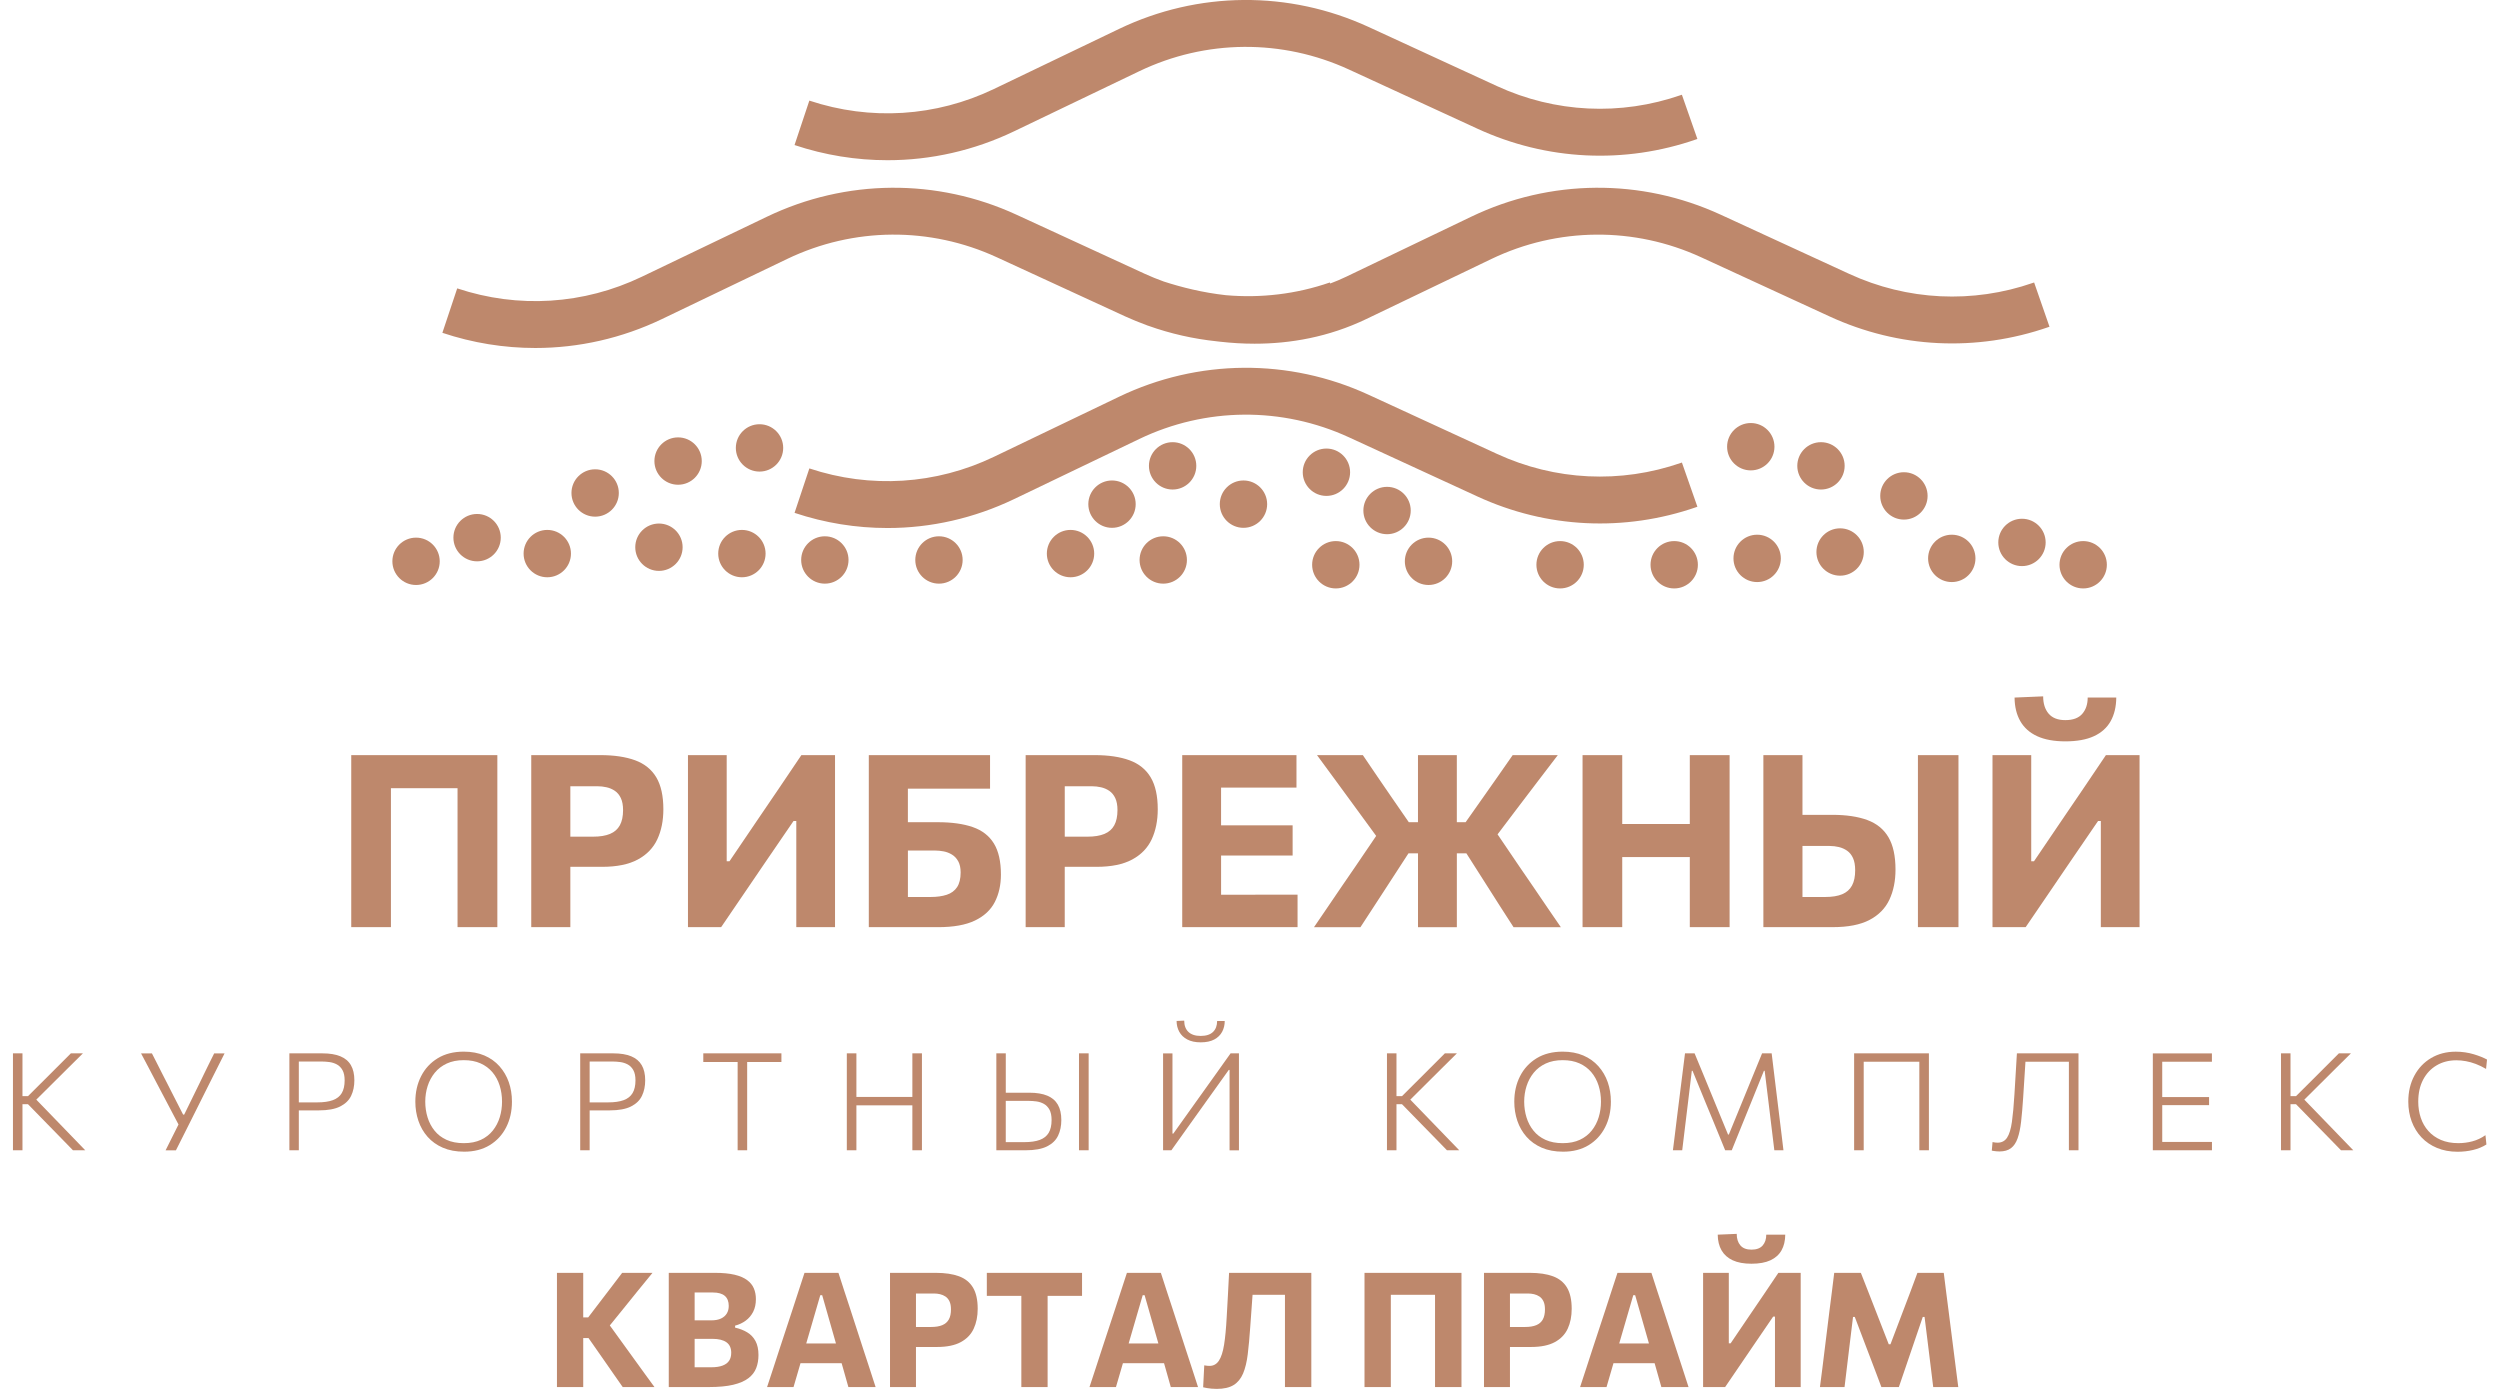 <?xml version="1.0" encoding="utf-8"?>
<!DOCTYPE svg PUBLIC "-//W3C//DTD SVG 1.1//EN" "http://www.w3.org/Graphics/SVG/1.1/DTD/svg11.dtd">
<svg version="1.1" id="Слой_1"
	 xmlns="http://www.w3.org/2000/svg" x="0px" y="0px"
	 viewBox="0 0 142.007 79.719" style="enable-background:new 0 0 142.007 79.719;" xml:space="preserve" width="180" height="100">
<style type="text/css">
	.st0{fill:#BE886C;}
</style>
<g>
	<path class="st0" d="M3.001,64.834c-0.211-0.218-0.408-0.423-0.593-0.613l-1.069-1.104
		l0.956-0.949c0.281-0.281,0.563-0.562,0.847-0.843
		c0.283-0.281,0.575-0.57,0.874-0.866H3.325
		c-0.299,0.299-0.562,0.562-0.788,0.788c-0.226,0.226-0.455,0.455-0.687,0.687
		l-0.987,0.983H0.546V62.317c0-0.346,0-0.664,0-0.954c0-0.29,0-0.591,0-0.903H0
		c0,0.312,0,0.613,0,0.903c0,0.29,0,0.608,0,0.954v1.861c0,0.341,0,0.655,0,0.944
		s0,0.589,0,0.901h0.546c0-0.312,0-0.613,0-0.901s0-0.604,0-0.944v-0.8h0.316
		l1.143,1.171c0.224,0.229,0.453,0.463,0.687,0.702
		c0.234,0.239,0.485,0.497,0.753,0.773h0.706
		C3.998,65.866,3.821,65.682,3.619,65.474C3.418,65.266,3.211,65.053,3.001,64.834z"
		/>
	<path class="st0" d="M11.224,61.117c-0.095,0.194-0.184,0.376-0.267,0.546
		c-0.083,0.17-0.166,0.343-0.25,0.517c-0.083,0.174-0.176,0.363-0.277,0.566
		l-0.601,1.229H9.767L9.127,62.723c-0.099-0.198-0.191-0.38-0.277-0.546
		c-0.086-0.166-0.172-0.334-0.258-0.503c-0.086-0.169-0.178-0.352-0.277-0.548
		c-0.099-0.196-0.212-0.418-0.339-0.665H7.352
		c0.166,0.315,0.314,0.594,0.443,0.837s0.264,0.5,0.404,0.771l1.303,2.474
		c-0.135,0.268-0.263,0.524-0.384,0.767c-0.121,0.243-0.24,0.482-0.357,0.716
		h0.593c0.143-0.284,0.293-0.58,0.448-0.89
		c0.156-0.309,0.3-0.597,0.433-0.862l0.882-1.764
		c0.151-0.299,0.318-0.632,0.501-0.999c0.184-0.367,0.36-0.717,0.529-1.05
		h-0.597C11.428,60.705,11.319,60.924,11.224,61.117z"/>
	<path class="st0" d="M18.792,60.628c-0.271-0.112-0.614-0.168-1.03-0.168
		c-0.411,0-0.778,0-1.1,0c-0.323,0-0.588,0-0.796,0c0,0.312,0,0.613,0,0.903
		c0,0.29,0,0.608,0,0.954v1.861c0,0.341,0,0.655,0,0.944s0,0.589,0,0.901h0.542
		c0-0.312,0-0.613,0-0.901s0-0.604,0-0.944v-0.445c0.086,0,0.18,0,0.291,0
		c0.142,0,0.287,0,0.437,0c0.15,0,0.291,0,0.424,0c0.518,0,0.925-0.075,1.221-0.224
		c0.297-0.15,0.507-0.354,0.63-0.613c0.124-0.259,0.185-0.555,0.185-0.888
		c0-0.351-0.066-0.641-0.199-0.87C19.265,60.91,19.063,60.74,18.792,60.628z
		 M18.873,62.741c-0.111,0.186-0.282,0.321-0.513,0.406
		c-0.232,0.085-0.528,0.127-0.89,0.127h-1.062v-0.882c0-0.343,0-0.661,0-0.952
		c0-0.167,0-0.338,0-0.511h1.319c0.141,0,0.287,0.011,0.439,0.031
		c0.152,0.021,0.294,0.066,0.425,0.136c0.131,0.07,0.239,0.178,0.322,0.324
		c0.083,0.146,0.125,0.343,0.125,0.593C19.038,62.312,18.983,62.555,18.873,62.741z"
		/>
	<path class="st0" d="M27.925,61.199c-0.235-0.264-0.525-0.47-0.868-0.617
		c-0.343-0.147-0.738-0.22-1.182-0.22c-0.583,0-1.082,0.127-1.497,0.38
		c-0.415,0.254-0.732,0.598-0.952,1.032c-0.22,0.434-0.33,0.921-0.33,1.459
		c0,0.388,0.059,0.754,0.176,1.1c0.117,0.346,0.293,0.651,0.527,0.917
		c0.234,0.265,0.526,0.474,0.876,0.626c0.35,0.152,0.758,0.228,1.223,0.228
		c0.57,0,1.059-0.125,1.469-0.376c0.41-0.251,0.724-0.593,0.944-1.026
		c0.22-0.433,0.33-0.923,0.33-1.469c0-0.401-0.06-0.774-0.181-1.12
		C28.339,61.768,28.16,61.463,27.925,61.199z M27.942,64.124
		c-0.086,0.284-0.218,0.538-0.396,0.763c-0.178,0.225-0.405,0.403-0.681,0.533
		c-0.276,0.13-0.605,0.195-0.987,0.195c-0.383,0-0.713-0.064-0.991-0.191
		c-0.279-0.127-0.508-0.302-0.687-0.525c-0.18-0.222-0.314-0.477-0.402-0.763
		c-0.088-0.286-0.133-0.587-0.133-0.901s0.046-0.615,0.137-0.899
		c0.091-0.285,0.228-0.539,0.41-0.763c0.182-0.224,0.412-0.4,0.689-0.529
		c0.277-0.129,0.603-0.193,0.978-0.193c0.364,0,0.683,0.061,0.956,0.183
		c0.273,0.122,0.501,0.292,0.685,0.509c0.184,0.217,0.321,0.47,0.413,0.759
		c0.092,0.289,0.139,0.6,0.139,0.933C28.072,63.544,28.029,63.841,27.942,64.124z
		"/>
	<path class="st0" d="M35.485,60.628c-0.271-0.112-0.614-0.168-1.03-0.168
		c-0.411,0-0.778,0-1.1,0c-0.323,0-0.588,0-0.796,0c0,0.312,0,0.613,0,0.903
		c0,0.29,0,0.608,0,0.954v1.861c0,0.341,0,0.655,0,0.944s0,0.589,0,0.901h0.542
		c0-0.312,0-0.613,0-0.901s0-0.604,0-0.944v-0.445c0.086,0,0.18,0,0.291,0
		c0.142,0,0.287,0,0.437,0c0.15,0,0.291,0,0.424,0c0.518,0,0.925-0.075,1.221-0.224
		c0.297-0.15,0.507-0.354,0.63-0.613c0.124-0.259,0.185-0.555,0.185-0.888
		c0-0.351-0.066-0.641-0.199-0.87C35.957,60.91,35.756,60.74,35.485,60.628z
		 M35.565,62.741c-0.111,0.186-0.282,0.321-0.513,0.406
		c-0.232,0.085-0.528,0.127-0.89,0.127H33.101v-0.882c0-0.343,0-0.661,0-0.952
		c0-0.167,0-0.338,0-0.511h1.319c0.141,0,0.287,0.011,0.439,0.031
		c0.152,0.021,0.294,0.066,0.425,0.136c0.131,0.07,0.239,0.178,0.322,0.324
		c0.083,0.146,0.125,0.343,0.125,0.593C35.731,62.312,35.676,62.555,35.565,62.741z"
		/>
	<path class="st0" d="M39.625,60.956c0.224,0,0.459,0,0.704,0c0.246,0,0.529,0,0.849,0h0.417
		c0,0.164,0,0.325,0,0.482c0,0.29,0,0.609,0,0.958v1.783c0,0.341,0,0.655,0,0.944
		s0,0.589,0,0.901h0.547c0-0.312,0-0.613,0-0.901s0-0.604,0-0.944v-1.783
		c0-0.349,0-0.668,0-0.958c0-0.157,0-0.318,0-0.482h0.413c0.322,0,0.607,0,0.853,0
		c0.246,0,0.479,0,0.7,0v-0.496h-4.484V60.956z"/>
	<path class="st0" d="M51.624,61.363c0,0.29,0,0.608,0,0.954v0.644h-3.212V62.317
		c0-0.346,0-0.664,0-0.954c0-0.29,0-0.591,0-0.903h-0.55c0,0.312,0,0.613,0,0.903
		c0,0.29,0,0.608,0,0.954v1.861c0,0.341,0,0.655,0,0.944s0,0.589,0,0.901h0.55
		c0-0.312,0-0.613,0-0.901s0-0.604,0-0.944v-0.734h3.212v0.734c0,0.341,0,0.655,0,0.944
		s0,0.589,0,0.901h0.55c0-0.312,0-0.613,0-0.901s0-0.604,0-0.944V62.317
		c0-0.346,0-0.664,0-0.954c0-0.29,0-0.591,0-0.903h-0.55
		C51.624,60.772,51.624,61.073,51.624,61.363z"/>
	<path class="st0" d="M59.37,62.889c-0.271-0.113-0.614-0.17-1.03-0.17
		c-0.307,0-0.581,0-0.821,0c-0.207,0-0.383,0-0.533,0V62.317c0-0.346,0-0.664,0-0.954
		c0-0.29,0-0.591,0-0.903h-0.542c0,0.312,0,0.613,0,0.903c0,0.29,0,0.608,0,0.954
		v1.861c0,0.341,0,0.655,0,0.944s0,0.589,0,0.901c0.242,0,0.498,0,0.769,0
		c0.271,0,0.575,0,0.913,0c0.523,0,0.933-0.075,1.231-0.224
		c0.298-0.15,0.508-0.355,0.632-0.616c0.124-0.261,0.185-0.56,0.185-0.895
		c0-0.356-0.066-0.65-0.199-0.882C59.842,63.175,59.64,63.002,59.37,62.889z
		 M59.448,65.023c-0.112,0.186-0.283,0.321-0.513,0.406
		c-0.23,0.085-0.526,0.127-0.888,0.127h-1.062c0-0.245,0-0.483,0-0.714
		c0-0.231,0-0.48,0-0.745v-0.909h1.319c0.143,0,0.291,0.011,0.443,0.031
		c0.152,0.021,0.294,0.068,0.425,0.14c0.131,0.073,0.238,0.183,0.32,0.33
		c0.082,0.147,0.123,0.347,0.123,0.599C59.615,64.592,59.559,64.837,59.448,65.023z"
		/>
	<path class="st0" d="M61.188,61.363c0,0.29,0,0.608,0,0.954v1.861c0,0.341,0,0.655,0,0.944
		s0,0.589,0,0.901h0.554c0-0.312,0-0.613,0-0.901s0-0.604,0-0.944V62.317
		c0-0.346,0-0.664,0-0.954c0-0.29,0-0.591,0-0.903h-0.554
		C61.188,60.772,61.188,61.073,61.188,61.363z"/>
	<path class="st0" d="M66.943,59.221c0.102,0.186,0.255,0.334,0.461,0.443
		c0.205,0.109,0.462,0.164,0.769,0.164c0.317,0,0.577-0.055,0.78-0.164
		c0.203-0.109,0.353-0.257,0.452-0.443c0.099-0.186,0.148-0.392,0.148-0.619
		h-0.437c0,0.268-0.079,0.478-0.236,0.63c-0.158,0.152-0.394,0.228-0.708,0.228
		c-0.307,0-0.541-0.077-0.703-0.23c-0.161-0.154-0.242-0.369-0.242-0.648
		l-0.437,0.019C66.791,58.829,66.842,59.035,66.943,59.221z"/>
	<path class="st0" d="M68.869,61.892c-0.332,0.463-0.656,0.917-0.974,1.362l-1.292,1.811
		h-0.05v-2.743c0-0.346,0-0.665,0-0.956s0-0.593,0-0.905h-0.539
		c0,0.312,0,0.613,0,0.903c0,0.29,0,0.608,0,0.954v1.861c0,0.341,0,0.655,0,0.944
		s0,0.589,0,0.901h0.476c0.291-0.411,0.6-0.844,0.925-1.299
		c0.325-0.455,0.683-0.956,1.073-1.502l1.295-1.81h0.047v2.767
		c0,0.341,0,0.655,0,0.944s0,0.589,0,0.901h0.539c0-0.312,0-0.613,0-0.901
		s0-0.604,0-0.944V62.317c0-0.346,0-0.664,0-0.954c0-0.29,0-0.591,0-0.903h-0.48
		C69.541,60.952,69.201,61.429,68.869,61.892z"/>
	<path class="st0" d="M81.865,64.834c-0.21-0.218-0.408-0.423-0.593-0.613l-1.068-1.104
		l0.955-0.949c0.281-0.281,0.563-0.562,0.847-0.843
		c0.283-0.281,0.575-0.57,0.874-0.866h-0.691
		c-0.299,0.299-0.561,0.562-0.788,0.788c-0.226,0.226-0.455,0.455-0.687,0.687
		l-0.987,0.983h-0.316V62.317c0-0.346,0-0.664,0-0.954c0-0.29,0-0.591,0-0.903h-0.546
		c0,0.312,0,0.613,0,0.903c0,0.29,0,0.608,0,0.954v1.861c0,0.341,0,0.655,0,0.944
		s0,0.589,0,0.901h0.546c0-0.312,0-0.613,0-0.901s0-0.604,0-0.944v-0.8h0.316
		l1.143,1.171c0.224,0.229,0.453,0.463,0.687,0.702
		c0.235,0.239,0.485,0.497,0.753,0.773h0.706
		c-0.153-0.159-0.33-0.342-0.533-0.55
		C82.282,65.266,82.076,65.053,81.865,64.834z"/>
	<path class="st0" d="M91.001,61.199c-0.235-0.264-0.525-0.47-0.868-0.617
		c-0.343-0.147-0.738-0.22-1.182-0.22c-0.583,0-1.082,0.127-1.497,0.38
		c-0.414,0.254-0.732,0.598-0.952,1.032c-0.22,0.434-0.329,0.921-0.329,1.459
		c0,0.388,0.059,0.754,0.175,1.1c0.117,0.346,0.293,0.651,0.527,0.917
		c0.234,0.265,0.526,0.474,0.876,0.626c0.35,0.152,0.758,0.228,1.223,0.228
		c0.57,0,1.06-0.125,1.469-0.376c0.41-0.251,0.724-0.593,0.944-1.026
		c0.22-0.433,0.33-0.923,0.33-1.469c0-0.401-0.06-0.774-0.181-1.12
		C91.415,61.768,91.237,61.463,91.001,61.199z M91.018,64.124
		c-0.086,0.284-0.217,0.538-0.396,0.763c-0.178,0.225-0.405,0.403-0.681,0.533
		c-0.276,0.13-0.604,0.195-0.987,0.195c-0.383,0-0.713-0.064-0.991-0.191
		c-0.279-0.127-0.508-0.302-0.687-0.525c-0.18-0.222-0.314-0.477-0.402-0.763
		c-0.088-0.286-0.133-0.587-0.133-0.901s0.046-0.615,0.137-0.899
		c0.091-0.285,0.228-0.539,0.41-0.763c0.182-0.224,0.412-0.4,0.689-0.529
		c0.277-0.129,0.603-0.193,0.978-0.193c0.364,0,0.683,0.061,0.956,0.183
		c0.273,0.122,0.502,0.292,0.685,0.509c0.184,0.217,0.321,0.47,0.413,0.759
		c0.093,0.289,0.139,0.6,0.139,0.933C91.148,63.544,91.105,63.841,91.018,64.124z
		"/>
	<path class="st0" d="M101.399,64.179l-0.226-1.846c-0.042-0.343-0.081-0.661-0.116-0.954
		c-0.035-0.293-0.072-0.599-0.111-0.919h-0.55
		c-0.172,0.419-0.336,0.822-0.496,1.21c-0.159,0.388-0.317,0.775-0.476,1.163
		l-0.936,2.286h-0.047l-0.94-2.286c-0.159-0.385-0.318-0.773-0.478-1.163
		c-0.159-0.39-0.327-0.793-0.501-1.21h-0.55
		c-0.042,0.325-0.081,0.634-0.116,0.925c-0.035,0.291-0.074,0.607-0.119,0.948
		l-0.229,1.83c-0.042,0.346-0.081,0.667-0.117,0.962
		c-0.037,0.295-0.074,0.595-0.113,0.899h0.534
		c0.062-0.52,0.123-1.017,0.18-1.489c0.057-0.472,0.11-0.911,0.16-1.317
		l0.21-1.756h0.043l0.78,1.904c0.125,0.297,0.251,0.602,0.38,0.917
		c0.129,0.315,0.255,0.621,0.377,0.919c0.123,0.298,0.235,0.572,0.335,0.821
		h0.378c0.162-0.398,0.335-0.827,0.521-1.288
		c0.186-0.461,0.373-0.921,0.56-1.381l0.765-1.893h0.043l0.215,1.756
		c0.05,0.408,0.102,0.847,0.159,1.317c0.056,0.47,0.117,0.966,0.181,1.489
		h0.523c-0.037-0.312-0.072-0.613-0.108-0.903
		C101.478,64.831,101.44,64.517,101.399,64.179z"/>
	<path class="st0" d="M105.679,61.363c0,0.29,0,0.608,0,0.954v1.861c0,0.341,0,0.655,0,0.944
		s0,0.589,0,0.901h0.55c0-0.312,0-0.613,0-0.901s0-0.604,0-0.944v-1.783
		c0-0.349,0-0.668,0-0.958c0-0.162,0-0.328,0-0.497h3.192c0,0.169,0,0.335,0,0.497
		c0,0.29,0,0.609,0,0.958v1.783c0,0.341,0,0.655,0,0.944s0,0.589,0,0.901h0.55
		c0-0.312,0-0.613,0-0.901s0-0.604,0-0.944V62.317c0-0.346,0-0.664,0-0.954
		c0-0.29,0-0.591,0-0.903h-4.292C105.679,60.772,105.679,61.073,105.679,61.363z"/>
	<path class="st0" d="M114.951,61.646c-0.024,0.393-0.047,0.786-0.071,1.178
		c-0.039,0.637-0.087,1.16-0.144,1.569c-0.058,0.408-0.15,0.71-0.276,0.903
		c-0.126,0.194-0.308,0.291-0.547,0.291c-0.042,0-0.087-0.002-0.135-0.008
		c-0.048-0.005-0.1-0.014-0.154-0.027l-0.043,0.492
		c0.037,0.008,0.077,0.015,0.123,0.021c0.046,0.007,0.095,0.012,0.149,0.018
		c0.053,0.005,0.109,0.008,0.166,0.008c0.276,0,0.496-0.062,0.661-0.187
		c0.166-0.125,0.293-0.314,0.382-0.566c0.09-0.252,0.157-0.572,0.201-0.958
		c0.044-0.386,0.083-0.84,0.117-1.36c0.028-0.432,0.055-0.848,0.08-1.249
		c0.017-0.278,0.035-0.554,0.053-0.831h2.493c0,0.169,0,0.335,0,0.497
		c0,0.29,0,0.609,0,0.958v1.783c0,0.341,0,0.655,0,0.944s0,0.589,0,0.901h0.551
		c0-0.312,0-0.613,0-0.901s0-0.604,0-0.944V62.317c0-0.346,0-0.664,0-0.954
		c0-0.29,0-0.591,0-0.903h-3.535C114.997,60.858,114.973,61.253,114.951,61.646z"/>
	<path class="st0" d="M124.335,65.544h-0.971c0-0.171,0-0.34,0-0.503c0-0.289,0-0.602,0-0.94
		V63.433h0.975c0.357,0,0.667,0,0.931,0c0.264,0,0.525,0,0.782,0v-0.464
		c-0.244,0-0.499,0-0.763,0c-0.265,0-0.578,0-0.943,0h-0.983v-0.577
		c0-0.343,0-0.661,0-0.952c0-0.163,0-0.33,0-0.499h0.924c0.411,0,0.769,0,1.073,0
		c0.305,0,0.59,0,0.855,0v-0.48h-3.391c0,0.312,0,0.613,0,0.903
		c0,0.29,0,0.608,0,0.954v1.861c0,0.341,0,0.655,0,0.944s0,0.589,0,0.901h3.394v-0.48
		c-0.286,0-0.583,0-0.893,0C125.016,65.544,124.686,65.544,124.335,65.544z"/>
	<path class="st0" d="M133.18,64.834c-0.21-0.218-0.408-0.423-0.593-0.613l-1.068-1.104
		l0.955-0.949c0.281-0.281,0.563-0.562,0.847-0.843
		c0.283-0.281,0.575-0.57,0.874-0.866h-0.691
		c-0.299,0.299-0.561,0.562-0.788,0.788c-0.226,0.226-0.455,0.455-0.687,0.687
		l-0.987,0.983h-0.316V62.317c0-0.346,0-0.664,0-0.954c0-0.29,0-0.591,0-0.903h-0.546
		c0,0.312,0,0.613,0,0.903c0,0.29,0,0.608,0,0.954v1.861c0,0.341,0,0.655,0,0.944
		s0,0.589,0,0.901h0.546c0-0.312,0-0.613,0-0.901s0-0.604,0-0.944v-0.8h0.316
		l1.143,1.171c0.224,0.229,0.453,0.463,0.687,0.702
		c0.235,0.239,0.485,0.497,0.753,0.773h0.706
		c-0.153-0.159-0.33-0.342-0.533-0.55
		C133.597,65.266,133.391,65.053,133.18,64.834z"/>
	<path class="st0" d="M141.551,65.369c-0.128,0.06-0.258,0.107-0.391,0.142
		c-0.132,0.035-0.266,0.061-0.399,0.078c-0.134,0.017-0.269,0.025-0.404,0.025
		c-0.378,0-0.71-0.062-0.998-0.185c-0.287-0.124-0.528-0.295-0.722-0.513
		c-0.194-0.219-0.339-0.471-0.434-0.759c-0.096-0.288-0.145-0.595-0.145-0.923
		c0-0.486,0.094-0.907,0.28-1.262c0.187-0.355,0.446-0.63,0.775-0.823
		c0.328-0.194,0.707-0.291,1.133-0.291c0.18,0,0.362,0.017,0.548,0.051
		c0.186,0.034,0.375,0.087,0.568,0.16c0.193,0.073,0.389,0.168,0.589,0.285
		l0.055-0.538c-0.094-0.052-0.206-0.104-0.335-0.156
		c-0.131-0.052-0.272-0.102-0.427-0.148c-0.155-0.047-0.32-0.083-0.494-0.109
		c-0.174-0.026-0.353-0.039-0.538-0.039c-0.533,0-1.005,0.122-1.415,0.365
		c-0.41,0.243-0.731,0.581-0.962,1.012c-0.232,0.432-0.348,0.929-0.348,1.491
		c0,0.408,0.066,0.788,0.195,1.137c0.131,0.35,0.317,0.654,0.562,0.913
		c0.244,0.259,0.541,0.461,0.891,0.607c0.35,0.146,0.744,0.219,1.181,0.219
		c0.148,0,0.297-0.009,0.447-0.025c0.15-0.017,0.295-0.042,0.437-0.076
		c0.142-0.034,0.279-0.077,0.41-0.131c0.131-0.053,0.251-0.115,0.361-0.185
		l-0.055-0.535C141.801,65.237,141.678,65.309,141.551,65.369z"/>
	<path class="st0" d="M25.518,45.239c0,0.014,0,0.028,0,0.042c0,0.512,0,1.087,0,1.724v2.991
		c0,0.619,0,1.177,0,1.676c0,0.499,0,1.013,0,1.544h2.285c0-0.531,0-1.046,0-1.544
		c0-0.498,0-1.057,0-1.676v-3.351c0-0.637,0-1.212,0-1.724c0-0.512,0-1.039,0-1.579
		h-8.386c0,0.54,0,1.066,0,1.579c0,0.512,0,1.087,0,1.724v3.351
		c0,0.619,0,1.177,0,1.676c0,0.499,0,1.013,0,1.544h2.278c0-0.531,0-1.046,0-1.544
		c0-0.498,0-1.057,0-1.676v-2.991c0-0.637,0-1.212,0-1.724c0-0.014,0-0.028,0-0.042
		H25.518z"/>
	<path class="st0" d="M35.715,43.64c-0.538-0.198-1.206-0.298-2.005-0.298
		c-0.886,0-1.668,0-2.344,0c-0.676,0-1.215,0-1.617,0c0,0.54,0,1.066,0,1.579
		c0,0.512,0,1.087,0,1.724v3.351c0,0.619,0,1.177,0,1.676c0,0.499,0,1.013,0,1.544
		h2.244c0-0.531,0-1.046,0-1.544c0-0.498,0-1.057,0-1.676V49.754
		c0.107,0,0.222,0,0.346,0c0.245,0,0.495,0,0.751,0c0.256,0,0.497,0,0.724,0
		c0.849,0,1.533-0.139,2.05-0.419c0.517-0.279,0.891-0.667,1.122-1.163
		c0.231-0.496,0.346-1.07,0.346-1.721c0-0.766-0.135-1.377-0.405-1.832
		C36.657,44.165,36.252,43.839,35.715,43.64z M34.835,47.369
		c-0.122,0.224-0.311,0.389-0.564,0.495c-0.254,0.106-0.579,0.159-0.976,0.159
		h-1.302v-1.018c0-0.637,0-1.212,0-1.724c0-0.05,0-0.102,0-0.152h1.558
		c0.175,0,0.35,0.019,0.523,0.059c0.173,0.039,0.331,0.107,0.474,0.204
		c0.143,0.097,0.257,0.235,0.343,0.415c0.085,0.18,0.128,0.411,0.128,0.692
		C35.019,46.855,34.958,47.145,34.835,47.369z"/>
	<path class="st0" d="M43.955,45.267c-0.413,0.609-0.823,1.212-1.229,1.807l-1.6,2.361
		h-0.159V46.659c0-0.637,0-1.213,0-1.728c0-0.515,0-1.044,0-1.589h-2.223
		c0,0.54,0,1.066,0,1.579c0,0.512,0,1.087,0,1.724v3.351c0,0.619,0,1.177,0,1.676
		c0,0.499,0,1.013,0,1.544h1.904c0.383-0.563,0.78-1.146,1.191-1.748
		c0.411-0.602,0.861-1.264,1.35-1.984l1.614-2.361h0.159v2.86
		c0,0.623,0,1.184,0,1.683c0,0.499,0,1.016,0,1.551h2.223c0-0.531,0-1.046,0-1.544
		c0-0.498,0-1.057,0-1.676v-3.351c0-0.637,0-1.212,0-1.724c0-0.512,0-1.039,0-1.579
		h-1.932C44.801,44.016,44.368,44.658,43.955,45.267z"/>
	<path class="st0" d="M56.357,51.773c0.233-0.455,0.35-0.98,0.35-1.575
		c0-0.752-0.135-1.348-0.405-1.787s-0.674-0.751-1.212-0.938
		c-0.538-0.187-1.206-0.28-2.005-0.28c-0.406,0-0.772,0-1.098,0
		c-0.22,0-0.424,0-0.62,0v-0.187c0-0.637,0-1.212,0-1.724c0-0.005,0-0.009,0-0.014
		h1.205c0.752,0,1.405,0,1.956,0s1.07,0,1.555,0v-1.925h-6.959
		c0,0.36,0,0.712,0,1.056c0,0.344,0,0.698,0,1.063c0,0.365,0,0.759,0,1.184v3.351
		c0,0.619,0,1.177,0,1.676c0,0.499,0,1.013,0,1.544c0.577,0,1.188,0,1.832,0
		c0.644,0,1.361,0,2.15,0c0.882,0,1.586-0.127,2.112-0.381
		C55.744,52.582,56.124,52.228,56.357,51.773z M54.19,50.921
		c-0.136,0.205-0.334,0.351-0.592,0.436c-0.259,0.085-0.568,0.128-0.928,0.128
		h-1.302c0-0.3,0-0.602,0-0.907c0-0.305,0-0.621,0-0.949v-0.81h1.558
		c0.157,0,0.321,0.016,0.492,0.048c0.171,0.032,0.33,0.094,0.478,0.184
		c0.148,0.09,0.268,0.218,0.36,0.384c0.092,0.166,0.139,0.381,0.139,0.644
		C54.394,50.435,54.326,50.716,54.19,50.921z"/>
	<path class="st0" d="M65.304,44.62c-0.27-0.455-0.674-0.781-1.212-0.98
		c-0.538-0.198-1.206-0.298-2.005-0.298c-0.886,0-1.668,0-2.344,0
		c-0.676,0-1.215,0-1.617,0c0,0.54,0,1.066,0,1.579c0,0.512,0,1.087,0,1.724v3.351
		c0,0.619,0,1.177,0,1.676c0,0.499,0,1.013,0,1.544h2.244c0-0.531,0-1.046,0-1.544
		c0-0.498,0-1.057,0-1.676V49.754c0.107,0,0.222,0,0.346,0c0.245,0,0.495,0,0.751,0
		c0.256,0,0.497,0,0.724,0c0.849,0,1.533-0.139,2.05-0.419
		c0.517-0.279,0.891-0.667,1.122-1.163c0.23-0.496,0.346-1.07,0.346-1.721
		C65.709,45.685,65.574,45.075,65.304,44.62z M63.213,47.369
		c-0.122,0.224-0.311,0.389-0.564,0.495c-0.254,0.106-0.579,0.159-0.976,0.159
		h-1.302v-1.018c0-0.637,0-1.212,0-1.724c0-0.05,0-0.102,0-0.152h1.558
		c0.175,0,0.35,0.019,0.523,0.059c0.173,0.039,0.331,0.107,0.474,0.204
		c0.143,0.097,0.257,0.235,0.343,0.415c0.085,0.18,0.128,0.411,0.128,0.692
		C63.396,46.855,63.335,47.145,63.213,47.369z"/>
	<path class="st0" d="M70.75,51.354h-1.406c0-0.015,0-0.03,0-0.045c0-0.501,0-1.058,0-1.672
		v-0.533h1.288c0.586,0,1.097,0,1.53,0c0.434,0,0.863,0,1.288,0V47.372
		c-0.402,0-0.819,0-1.254,0c-0.434,0-0.955,0-1.565,0h-1.288v-0.367
		c0-0.637,0-1.212,0-1.724c0-0.025,0-0.051,0-0.076h1.24c0.66,0,1.233,0,1.721,0
		c0.487,0,0.943,0,1.367,0v-1.863h-6.558c0,0.54,0,1.066,0,1.579
		c0,0.512,0,1.087,0,1.724v3.351c0,0.619,0,1.177,0,1.676c0,0.499,0,1.013,0,1.544
		h6.62v-1.863c-0.457,0-0.931,0-1.423,0C71.82,51.354,71.299,51.354,70.75,51.354z"/>
	<path class="st0" d="M88.844,53.217c-0.208-0.3-0.449-0.652-0.724-1.056
		c-0.275-0.404-0.556-0.818-0.845-1.243c-0.289-0.425-0.558-0.817-0.807-1.177
		l-1.255-1.851l1.124-1.486c0.388-0.508,0.773-1.015,1.156-1.52
		c0.383-0.505,0.776-1.019,1.177-1.541h-2.59
		c-0.328,0.466-0.617,0.881-0.866,1.243c-0.249,0.362-0.503,0.724-0.762,1.084
		l-1.073,1.524H82.875v-0.547c0-0.637,0-1.212,0-1.724c0-0.512,0-1.039,0-1.579h-2.23
		c0,0.54,0,1.066,0,1.579c0,0.512,0,1.087,0,1.724v0.547h-0.526l-1.052-1.524
		c-0.245-0.355-0.491-0.714-0.738-1.077c-0.247-0.362-0.53-0.779-0.848-1.25
		h-2.631c0.383,0.522,0.76,1.035,1.132,1.541
		c0.371,0.505,0.742,1.012,1.112,1.52l1.152,1.576l-1.187,1.748
		c-0.254,0.369-0.526,0.766-0.817,1.191c-0.291,0.425-0.572,0.839-0.845,1.243
		s-0.512,0.756-0.72,1.056h2.666c0.286-0.439,0.556-0.853,0.81-1.243
		c0.254-0.39,0.505-0.777,0.755-1.16l1.191-1.835h0.547v1.018
		c0,0.619,0,1.177,0,1.676c0,0.499,0,1.013,0,1.544h2.23c0-0.531,0-1.046,0-1.544
		c0-0.498,0-1.057,0-1.676v-1.018h0.547l1.191,1.87
		c0.235,0.369,0.475,0.747,0.72,1.132c0.245,0.385,0.51,0.797,0.796,1.236
		H88.844z"/>
	<path class="st0" d="M96.247,49.194v0.803c0,0.619,0,1.177,0,1.676c0,0.499,0,1.013,0,1.544
		h2.285c0-0.531,0-1.046,0-1.544c0-0.498,0-1.057,0-1.676v-3.351
		c0-0.637,0-1.212,0-1.724c0-0.512,0-1.039,0-1.579h-2.285c0,0.54,0,1.066,0,1.579
		c0,0.512,0,1.087,0,1.724v0.651h-3.878v-0.651c0-0.637,0-1.212,0-1.724
		c0-0.512,0-1.039,0-1.579h-2.278c0,0.54,0,1.066,0,1.579c0,0.512,0,1.087,0,1.724
		v3.351c0,0.619,0,1.177,0,1.676c0,0.499,0,1.013,0,1.544h2.278
		c0-0.531,0-1.046,0-1.544c0-0.498,0-1.057,0-1.676V49.194H96.247z"/>
	<path class="st0" d="M109.341,44.921c0,0.512,0,1.087,0,1.724v3.351c0,0.619,0,1.177,0,1.676
		c0,0.499,0,1.013,0,1.544h2.327c0-0.531,0-1.046,0-1.544c0-0.498,0-1.057,0-1.676
		v-3.351c0-0.637,0-1.212,0-1.724c0-0.512,0-1.039,0-1.579h-2.327
		C109.341,43.882,109.341,44.409,109.341,44.921z"/>
	<path class="st0" d="M107.704,51.638c0.233-0.498,0.35-1.073,0.35-1.724
		c0-0.78-0.135-1.4-0.405-1.859c-0.27-0.459-0.674-0.788-1.212-0.987
		c-0.538-0.198-1.206-0.298-2.005-0.298c-0.406,0-0.772,0-1.098,0
		c-0.22,0-0.424,0-0.62,0v-0.125c0-0.637,0-1.212,0-1.724c0-0.512,0-1.039,0-1.579
		h-2.244c0,0.54,0,1.066,0,1.579c0,0.512,0,1.087,0,1.724v3.351
		c0,0.619,0,1.177,0,1.676c0,0.499,0,1.013,0,1.544c0.577,0,1.188,0,1.832,0
		c0.644,0,1.361,0,2.15,0c0.882,0,1.585-0.138,2.112-0.415
		C107.09,52.524,107.47,52.137,107.704,51.638z M105.557,50.828
		c-0.122,0.226-0.309,0.392-0.561,0.498c-0.252,0.106-0.578,0.159-0.98,0.159h-1.302
		c0-0.305,0-0.607,0-0.907c0-0.3,0-0.616,0-0.949v-1.073h1.558
		c0.18,0,0.357,0.021,0.53,0.062c0.173,0.041,0.331,0.112,0.474,0.211
		c0.143,0.099,0.256,0.24,0.339,0.422c0.083,0.182,0.124,0.417,0.124,0.703
		C105.74,50.311,105.679,50.602,105.557,50.828z"/>
	<path class="st0" d="M116.844,40.963c-0.21-0.247-0.315-0.578-0.315-0.994l-1.641,0.069
		c0.004,0.526,0.114,0.978,0.329,1.354c0.215,0.376,0.537,0.664,0.966,0.862
		c0.429,0.198,0.97,0.298,1.621,0.298c0.665,0,1.212-0.099,1.641-0.298
		c0.429-0.198,0.749-0.486,0.959-0.862c0.21-0.376,0.317-0.828,0.322-1.354
		H119.085c0,0.383-0.104,0.695-0.312,0.935c-0.208,0.24-0.531,0.36-0.969,0.36
		C117.374,41.334,117.055,41.21,116.844,40.963z"/>
	<path class="st0" d="M118.832,45.267c-0.413,0.609-0.823,1.212-1.229,1.807l-1.6,2.361
		h-0.159V46.659c0-0.637,0-1.213,0-1.728c0-0.515,0-1.044,0-1.589h-2.223
		c0,0.54,0,1.066,0,1.579c0,0.512,0,1.087,0,1.724v3.351c0,0.619,0,1.177,0,1.676
		c0,0.499,0,1.013,0,1.544h1.904c0.383-0.563,0.78-1.146,1.191-1.748
		c0.411-0.602,0.861-1.264,1.35-1.984l1.614-2.361h0.159v2.86
		c0,0.623,0,1.184,0,1.683c0,0.499,0,1.016,0,1.551h2.223c0-0.531,0-1.046,0-1.544
		c0-0.498,0-1.057,0-1.676v-3.351c0-0.637,0-1.212,0-1.724c0-0.512,0-1.039,0-1.579
		h-1.932C119.678,44.016,119.245,44.658,118.832,45.267z"/>
	<path class="st0" d="M57.47,7.533l7.178-3.445c3.811-1.829,8.2-1.863,12.038-0.096
		l7.369,3.394c3.975,1.832,8.44,2.048,12.576,0.608l0.051-0.018l-0.889-2.538
		L95.745,5.454c-3.474,1.207-7.225,1.026-10.565-0.512l-7.369-3.394
		c-4.569-2.104-9.791-2.063-14.327,0.114l-7.178,3.446
		c-3.329,1.597-7.092,1.833-10.595,0.667l-0.85,2.551
		c1.744,0.582,3.543,0.87,5.335,0.87C52.687,9.197,55.166,8.639,57.47,7.533z"/>
	<path class="st0" d="M76.687,25.102l7.369,3.394c3.975,1.831,8.44,2.047,12.576,0.608
		l0.051-0.018l-0.889-2.538l-0.048,0.017c-3.474,1.207-7.225,1.026-10.565-0.512
		l-7.369-3.394c-4.569-2.105-9.791-2.063-14.327,0.114l-7.178,3.446
		c-3.329,1.597-7.092,1.834-10.595,0.667l-0.85,2.551
		c1.744,0.582,3.543,0.87,5.335,0.87c2.491,0,4.97-0.558,7.274-1.664
		l7.178-3.446C68.46,23.369,72.848,23.334,76.687,25.102z"/>
	<path class="st0" d="M37.258,18.31L44.436,14.864c3.811-1.829,8.198-1.864,12.038-0.096
		l7.369,3.394c0.403,0.186,0.815,0.35,1.231,0.502L65.074,18.668
		c0.032,0.011,0.066,0.021,0.098,0.032c1.268,0.454,2.589,0.751,3.929,0.892
		c0.035,0.004,0.069,0.008,0.104,0.012c0.029,0.003,0.059,0.007,0.088,0.01
		c0.638,0.072,1.298,0.114,1.975,0.114c2.052,0,4.25-0.379,6.415-1.418
		l7.178-3.446c3.812-1.828,8.2-1.863,12.038-0.096l7.369,3.394
		c3.974,1.831,8.439,2.047,12.572,0.61l0.052-0.018l-0.882-2.541l-0.052,0.018
		c-3.473,1.208-7.225,1.026-10.564-0.512l-7.369-3.394
		c-4.57-2.105-9.792-2.062-14.327,0.115l-7.178,3.445
		c-0.303,0.146-0.608,0.273-0.913,0.388l-0.021-0.06
		c-1.919,0.668-3.965,0.907-5.969,0.73c-1.318-0.146-2.534-0.449-3.568-0.786
		c-0.365-0.132-0.726-0.276-1.078-0.438l-7.369-3.394
		c-4.57-2.105-9.792-2.062-14.327,0.115L36.094,15.885
		c-3.33,1.598-7.092,1.835-10.595,0.667l-0.851,2.551
		c1.744,0.582,3.542,0.871,5.335,0.871C32.474,19.974,34.954,19.416,37.258,18.31z"
		/>
	<g>
		<path class="st0" d="M75.929,32.416"/>
	</g>
	<g>
		<path class="st0" d="M75.39,27.105"/>
	</g>
	<g>
		<path class="st0" d="M81.25,32.233"/>
	</g>
	<g>
		<path class="st0" d="M78.87,29.303"/>
	</g>
	<g>
		<path class="st0" d="M88.802,32.416"/>
	</g>
	<g>
		<path class="st0" d="M100.113,32.05"/>
	</g>
	<g>
		<path class="st0" d="M99.747,25.64"/>
	</g>
	<g>
		<path class="st0" d="M42.851,25.64"/>
	</g>
	<g>
		<path class="st0" d="M95.352,32.416"/>
	</g>
	<g>
		<path class="st0" d="M104.874,31.684"/>
	</g>
	<g>
		<path class="st0" d="M103.776,26.739"/>
	</g>
	<g>
		<path class="st0" d="M115.313,31.134"/>
	</g>
	<g>
		<path class="st0" d="M108.537,28.57"/>
	</g>
	<g>
		<path class="st0" d="M111.284,32.05"/>
	</g>
	<g>
		<path class="st0" d="M118.792,32.416"/>
	</g>
	<g>
		<path class="st0" d="M66.024,32.141"/>
	</g>
	<g>
		<path class="st0" d="M66.562,26.831"/>
	</g>
	<g>
		<path class="st0" d="M60.702,31.958"/>
	</g>
	<g>
		<path class="st0" d="M63.083,29.028"/>
	</g>
	<g>
		<path class="st0" d="M53.151,32.141"/>
	</g>
	<g>
		<path class="st0" d="M41.84,31.775"/>
	</g>
	<g>
		<path class="st0" d="M46.601,32.141"/>
	</g>
	<g>
		<path class="st0" d="M37.078,31.409"/>
	</g>
	<g>
		<path class="st0" d="M38.177,26.464"/>
	</g>
	<g>
		<path class="st0" d="M26.64,30.86"/>
	</g>
	<g>
		<path class="st0" d="M33.416,28.296"/>
	</g>
	<g>
		<path class="st0" d="M30.669,31.775"/>
	</g>
	<g>
		<path class="st0" d="M23.16,32.141"/>
	</g>
	<g>
		<path class="st0" d="M70.629,28.937"/>
	</g>
	<circle class="st0" cx="23.137" cy="32.218" r="1.359"/>
	<circle class="st0" cx="26.64" cy="30.86" r="1.359"/>
	<circle class="st0" cx="30.669" cy="31.775" r="1.359"/>
	<circle class="st0" cx="33.416" cy="28.296" r="1.359"/>
	<circle class="st0" cx="38.177" cy="26.464" r="1.359"/>
	<circle class="st0" cx="42.851" cy="25.709" r="1.359"/>
	<circle class="st0" cx="37.078" cy="31.409" r="1.359"/>
	<circle class="st0" cx="41.84" cy="31.775" r="1.359"/>
	<circle class="st0" cx="46.601" cy="32.141" r="1.359"/>
	<circle class="st0" cx="53.151" cy="32.141" r="1.359"/>
	<circle class="st0" cx="60.702" cy="31.775" r="1.359"/>
	<circle class="st0" cx="63.083" cy="28.937" r="1.359"/>
	<circle class="st0" cx="66.562" cy="26.739" r="1.359"/>
	<circle class="st0" cx="66.024" cy="32.141" r="1.359"/>
	<circle class="st0" cx="70.629" cy="28.937" r="1.359"/>
	<circle class="st0" cx="75.39" cy="27.105" r="1.359"/>
	<circle class="st0" cx="75.929" cy="32.416" r="1.359"/>
	<circle class="st0" cx="78.87" cy="29.303" r="1.359"/>
	<circle class="st0" cx="81.25" cy="32.218" r="1.359"/>
	<circle class="st0" cx="88.802" cy="32.416" r="1.359"/>
	<circle class="st0" cx="95.352" cy="32.416" r="1.359"/>
	<circle class="st0" cx="100.113" cy="32.05" r="1.359"/>
	<circle class="st0" cx="104.874" cy="31.684" r="1.359"/>
	<circle class="st0" cx="99.747" cy="25.64" r="1.359"/>
	<circle class="st0" cx="103.776" cy="26.739" r="1.359"/>
	<circle class="st0" cx="108.537" cy="28.464" r="1.359"/>
	<circle class="st0" cx="111.284" cy="32.05" r="1.359"/>
	<circle class="st0" cx="115.313" cy="31.134" r="1.359"/>
	<circle class="st0" cx="118.826" cy="32.416" r="1.359"/>
	<g>
		<path class="st0" d="M31.224,79.614c0-0.353,0-0.694,0-1.025s0-0.701,0-1.112v-2.225
			c0-0.423,0-0.805,0-1.145s0-0.689,0-1.048h1.508c0,0.358,0,0.708,0,1.048
			s0,0.722,0,1.145v2.225c0,0.411,0,0.781,0,1.112s0,0.673,0,1.025H31.224z
			 M34.998,79.614c-0.202-0.291-0.393-0.564-0.572-0.82s-0.354-0.509-0.526-0.757
			l-0.864-1.236h-0.423v-1.186h0.405l0.772-1.012
			c0.184-0.239,0.366-0.477,0.547-0.715c0.181-0.237,0.391-0.514,0.629-0.829
			h1.742c-0.285,0.346-0.563,0.687-0.834,1.021
			c-0.271,0.334-0.543,0.671-0.816,1.011l-1.039,1.282l-0.028-0.666l1.154,1.595
			c0.178,0.245,0.369,0.509,0.572,0.791c0.204,0.282,0.402,0.556,0.595,0.822
			c0.193,0.267,0.363,0.5,0.51,0.699H34.998z"/>
		<path class="st0" d="M39.944,79.614c-0.331,0-0.638,0-0.921,0c-0.284,0-0.541,0-0.772,0
			s-0.434,0-0.609,0c0-0.353,0-0.694,0-1.025s0-0.701,0-1.112v-2.225
			c0-0.423,0-0.805,0-1.145s0-0.689,0-1.048c0.371,0,0.788,0,1.25,0
			c0.463,0,0.93,0,1.402,0c0.447,0,0.822,0.036,1.124,0.107
			c0.302,0.072,0.542,0.175,0.722,0.309c0.18,0.133,0.308,0.292,0.386,0.476
			s0.117,0.389,0.117,0.616c0,0.278-0.052,0.521-0.156,0.726
			c-0.104,0.206-0.247,0.375-0.427,0.508c-0.181,0.134-0.385,0.229-0.611,0.288
			v0.114c0.26,0.059,0.492,0.148,0.696,0.271
			c0.204,0.122,0.362,0.289,0.476,0.501c0.113,0.211,0.17,0.479,0.17,0.8
			c0,0.275-0.043,0.526-0.131,0.752c-0.087,0.225-0.237,0.419-0.45,0.581
			c-0.213,0.162-0.503,0.287-0.871,0.375C40.969,79.57,40.505,79.614,39.944,79.614z
			 M39.126,78.478h0.956c0.263,0,0.48-0.032,0.65-0.097
			c0.17-0.064,0.295-0.157,0.375-0.28c0.08-0.122,0.12-0.274,0.12-0.455
			c0-0.272-0.092-0.474-0.276-0.604c-0.184-0.13-0.449-0.195-0.795-0.195h-1.388
			v-1.062h1.324c0.224,0,0.409-0.036,0.556-0.108
			c0.147-0.071,0.256-0.169,0.329-0.292c0.072-0.122,0.108-0.265,0.108-0.427
			c0-0.255-0.075-0.447-0.225-0.577c-0.15-0.13-0.379-0.195-0.685-0.195h-1.048
			c0,0.211,0,0.428,0,0.648c0,0.22,0,0.472,0,0.753v1.563c0,0.264,0,0.5,0,0.71
			S39.126,78.276,39.126,78.478z"/>
		<path class="st0" d="M43.285,79.614c0.117-0.353,0.238-0.724,0.366-1.112
			c0.127-0.39,0.248-0.759,0.361-1.108l0.74-2.247
			c0.132-0.408,0.251-0.774,0.359-1.102c0.107-0.326,0.214-0.654,0.322-0.985
			h1.949c0.11,0.343,0.218,0.677,0.324,1.002
			c0.105,0.324,0.224,0.687,0.356,1.085l0.731,2.252
			c0.12,0.361,0.241,0.734,0.366,1.117c0.124,0.383,0.243,0.749,0.356,1.099
			h-1.563c-0.098-0.35-0.199-0.707-0.303-1.073s-0.204-0.714-0.299-1.041
			l-0.901-3.158h-0.11l-0.91,3.126c-0.098,0.34-0.202,0.696-0.31,1.068
			c-0.109,0.372-0.214,0.731-0.315,1.078H43.285z M44.867,78.244l0.161-1.131h2.928
			l0.128,1.131H44.867z"/>
		<path class="st0" d="M50.341,79.614c0-0.353,0-0.694,0-1.025s0-0.701,0-1.112v-2.225
			c0-0.423,0-0.805,0-1.145s0-0.689,0-1.048c0.267,0,0.625,0,1.073,0s0.968,0,1.556,0
			c0.53,0,0.974,0.065,1.331,0.197s0.625,0.349,0.804,0.65
			c0.18,0.302,0.269,0.707,0.269,1.216c0,0.433-0.077,0.812-0.23,1.143
			c-0.153,0.329-0.401,0.587-0.745,0.772c-0.343,0.185-0.796,0.277-1.36,0.277
			c-0.15,0-0.311,0-0.48,0s-0.336,0-0.499,0c-0.163,0-0.302,0-0.418,0v-1.148h1.053
			c0.263,0,0.479-0.035,0.648-0.106c0.168-0.07,0.293-0.18,0.375-0.328
			c0.082-0.148,0.122-0.341,0.122-0.577c0-0.187-0.028-0.34-0.085-0.46
			c-0.057-0.119-0.133-0.211-0.228-0.275c-0.095-0.064-0.2-0.109-0.315-0.136
			s-0.23-0.039-0.347-0.039h-1.756l0.722-0.947c0,0.359,0,0.708,0,1.049
			c0,0.34,0,0.722,0,1.145v1.985c0,0.411,0,0.781,0,1.112s0,0.673,0,1.025H50.341z"/>
		<path class="st0" d="M57.879,79.614c0-0.353,0-0.694,0-1.025s0-0.701,0-1.112v-1.985
			c0-0.423,0-0.805,0-1.145c0-0.341,0-0.689,0-1.049l0.57,1.081h-0.869
			c-0.347,0-0.653,0-0.919,0s-0.521,0-0.763,0v-1.319h5.465v1.319
			c-0.239,0-0.492,0-0.758,0s-0.575,0-0.924,0h-0.869l0.575-1.081
			c0,0.359,0,0.708,0,1.049c0,0.34,0,0.722,0,1.145v1.985c0,0.411,0,0.781,0,1.112
			s0,0.673,0,1.025H57.879z"/>
		<path class="st0" d="M61.791,79.614c0.117-0.353,0.238-0.724,0.366-1.112
			c0.127-0.39,0.248-0.759,0.361-1.108l0.74-2.247
			c0.132-0.408,0.251-0.774,0.359-1.102c0.107-0.326,0.214-0.654,0.322-0.985
			h1.949c0.11,0.343,0.218,0.677,0.324,1.002
			c0.105,0.324,0.224,0.687,0.356,1.085l0.731,2.252
			c0.12,0.361,0.241,0.734,0.366,1.117c0.124,0.383,0.243,0.749,0.356,1.099
			h-1.563c-0.098-0.35-0.199-0.707-0.303-1.073s-0.204-0.714-0.299-1.041
			l-0.901-3.158h-0.11l-0.91,3.126c-0.098,0.34-0.202,0.696-0.31,1.068
			c-0.109,0.372-0.214,0.731-0.315,1.078H61.791z M63.373,78.244l0.161-1.131h2.928
			l0.128,1.131H63.373z"/>
		<path class="st0" d="M69.09,79.719c-0.104,0-0.203-0.005-0.296-0.014
			c-0.094-0.01-0.181-0.021-0.262-0.034c-0.081-0.015-0.154-0.028-0.218-0.044
			l0.064-1.26c0.064,0.013,0.121,0.021,0.17,0.025s0.093,0.007,0.133,0.007
			c0.227,0,0.406-0.1,0.538-0.299c0.132-0.199,0.231-0.505,0.297-0.917
			s0.115-0.936,0.149-1.569c0.024-0.417,0.048-0.842,0.071-1.273
			c0.023-0.433,0.045-0.859,0.066-1.282h4.721c0,0.358,0,0.708,0,1.048
			s0,0.722,0,1.145v2.225c0,0.411,0,0.781,0,1.112s0,0.673,0,1.025h-1.513
			c0-0.353,0-0.694,0-1.025s0-0.701,0-1.112v-1.985c0-0.423,0-0.805,0-1.145
			c0-0.341,0-0.689,0-1.049l0.727,1.021h-3.337l0.818-0.951
			c-0.034,0.463-0.067,0.925-0.099,1.386c-0.033,0.461-0.066,0.941-0.104,1.441
			c-0.04,0.582-0.087,1.094-0.141,1.535s-0.143,0.809-0.267,1.104
			c-0.124,0.294-0.306,0.516-0.544,0.664
			C69.826,79.645,69.501,79.719,69.09,79.719z"/>
		<path class="st0" d="M77.576,79.614c0-0.353,0-0.694,0-1.025s0-0.701,0-1.112v-2.225
			c0-0.423,0-0.805,0-1.145s0-0.689,0-1.048h5.566c0,0.358,0,0.708,0,1.048
			s0,0.722,0,1.145v2.225c0,0.411,0,0.781,0,1.112s0,0.673,0,1.025h-1.518
			c0-0.353,0-0.694,0-1.025s0-0.701,0-1.112v-1.985c0-0.423,0-0.805,0-1.145
			c0-0.341,0-0.689,0-1.049l0.428,1.021h-3.392l0.427-1.021c0,0.359,0,0.708,0,1.049
			c0,0.34,0,0.722,0,1.145v1.985c0,0.411,0,0.781,0,1.112s0,0.673,0,1.025H77.576z"/>
		<path class="st0" d="M84.434,79.614c0-0.353,0-0.694,0-1.025s0-0.701,0-1.112v-2.225
			c0-0.423,0-0.805,0-1.145s0-0.689,0-1.048c0.267,0,0.624,0,1.073,0s0.968,0,1.556,0
			c0.53,0,0.974,0.065,1.331,0.197c0.356,0.132,0.625,0.349,0.805,0.65
			c0.179,0.302,0.269,0.707,0.269,1.216c0,0.433-0.076,0.812-0.229,1.143
			c-0.153,0.329-0.401,0.587-0.745,0.772c-0.343,0.185-0.797,0.277-1.36,0.277
			c-0.15,0-0.311,0-0.48,0s-0.336,0-0.499,0c-0.162,0-0.302,0-0.418,0v-1.148h1.053
			c0.264,0,0.479-0.035,0.648-0.106c0.168-0.07,0.293-0.18,0.374-0.328
			s0.122-0.341,0.122-0.577c0-0.187-0.028-0.34-0.085-0.46
			c-0.057-0.119-0.133-0.211-0.228-0.275s-0.2-0.109-0.315-0.136
			c-0.114-0.026-0.23-0.039-0.347-0.039h-1.756l0.722-0.947
			c0,0.359,0,0.708,0,1.049c0,0.34,0,0.722,0,1.145v1.985c0,0.411,0,0.781,0,1.112
			s0,0.673,0,1.025H84.434z"/>
		<path class="st0" d="M89.95,79.614c0.116-0.353,0.238-0.724,0.365-1.112
			c0.127-0.39,0.247-0.759,0.36-1.108l0.74-2.247
			c0.132-0.408,0.251-0.774,0.358-1.102c0.107-0.326,0.215-0.654,0.322-0.985
			h1.949c0.11,0.343,0.218,0.677,0.323,1.002
			c0.106,0.324,0.225,0.687,0.356,1.085l0.731,2.252
			c0.119,0.361,0.241,0.734,0.365,1.117s0.242,0.749,0.356,1.099H94.615
			c-0.098-0.35-0.199-0.707-0.303-1.073c-0.104-0.366-0.204-0.714-0.299-1.041
			l-0.901-3.158h-0.11l-0.91,3.126c-0.098,0.34-0.201,0.696-0.311,1.068
			c-0.108,0.372-0.213,0.731-0.314,1.078H89.95z M91.531,78.244l0.161-1.131h2.928
			l0.129,1.131H91.531z"/>
		<path class="st0" d="M97.01,79.614c0-0.353,0-0.694,0-1.025s0-0.701,0-1.112v-2.225
			c0-0.423,0-0.805,0-1.145s0-0.689,0-1.048h1.476c0,0.361,0,0.713,0,1.055
			s0,0.724,0,1.146v1.844h0.105l1.062-1.567c0.27-0.396,0.542-0.796,0.816-1.2
			c0.273-0.404,0.562-0.83,0.861-1.277h1.282c0,0.358,0,0.708,0,1.048
			s0,0.722,0,1.145v2.225c0,0.411,0,0.781,0,1.112s0,0.673,0,1.025h-1.476
			c0-0.355,0-0.699,0-1.03c0-0.33,0-0.703,0-1.116v-1.898h-0.105l-1.07,1.567
			c-0.325,0.478-0.624,0.917-0.896,1.316c-0.273,0.4-0.536,0.787-0.791,1.161
			H97.01z M99.786,72.535c-0.433,0-0.791-0.065-1.076-0.197
			s-0.498-0.323-0.641-0.572c-0.143-0.25-0.216-0.55-0.219-0.899l1.09-0.046
			c0,0.276,0.069,0.496,0.209,0.66c0.139,0.164,0.352,0.246,0.637,0.246
			c0.291,0,0.505-0.08,0.644-0.239c0.138-0.159,0.206-0.366,0.206-0.621h1.09
			c-0.003,0.35-0.074,0.649-0.214,0.899c-0.14,0.249-0.352,0.44-0.637,0.572
			S100.228,72.535,99.786,72.535z"/>
		<path class="st0" d="M103.717,79.614c0.046-0.344,0.09-0.687,0.133-1.03
			c0.043-0.343,0.089-0.715,0.138-1.116l0.271-2.197
			c0.052-0.396,0.1-0.77,0.143-1.122s0.087-0.715,0.134-1.089h1.53
			c0.147,0.374,0.287,0.731,0.421,1.073c0.133,0.342,0.266,0.681,0.397,1.018
			l0.781,2.005h0.101l0.759-2c0.129-0.34,0.257-0.677,0.384-1.011
			s0.262-0.696,0.402-1.085h1.513c0.046,0.367,0.091,0.728,0.135,1.08
			c0.045,0.353,0.093,0.73,0.146,1.135l0.28,2.207
			c0.049,0.398,0.096,0.766,0.14,1.103c0.045,0.338,0.089,0.681,0.132,1.03
			h-1.439c-0.055-0.46-0.108-0.896-0.16-1.311
			c-0.053-0.413-0.1-0.801-0.143-1.163l-0.193-1.554h-0.102l-0.569,1.669
			c-0.138,0.411-0.277,0.817-0.416,1.221c-0.14,0.402-0.27,0.782-0.389,1.138
			h-1.002c-0.086-0.23-0.179-0.477-0.278-0.74s-0.201-0.532-0.306-0.807
			s-0.207-0.543-0.308-0.807l-0.635-1.674h-0.101l-0.188,1.545
			c-0.043,0.364-0.09,0.755-0.141,1.17s-0.104,0.853-0.158,1.312H103.717z"/>
	</g>
</g>
</svg>
